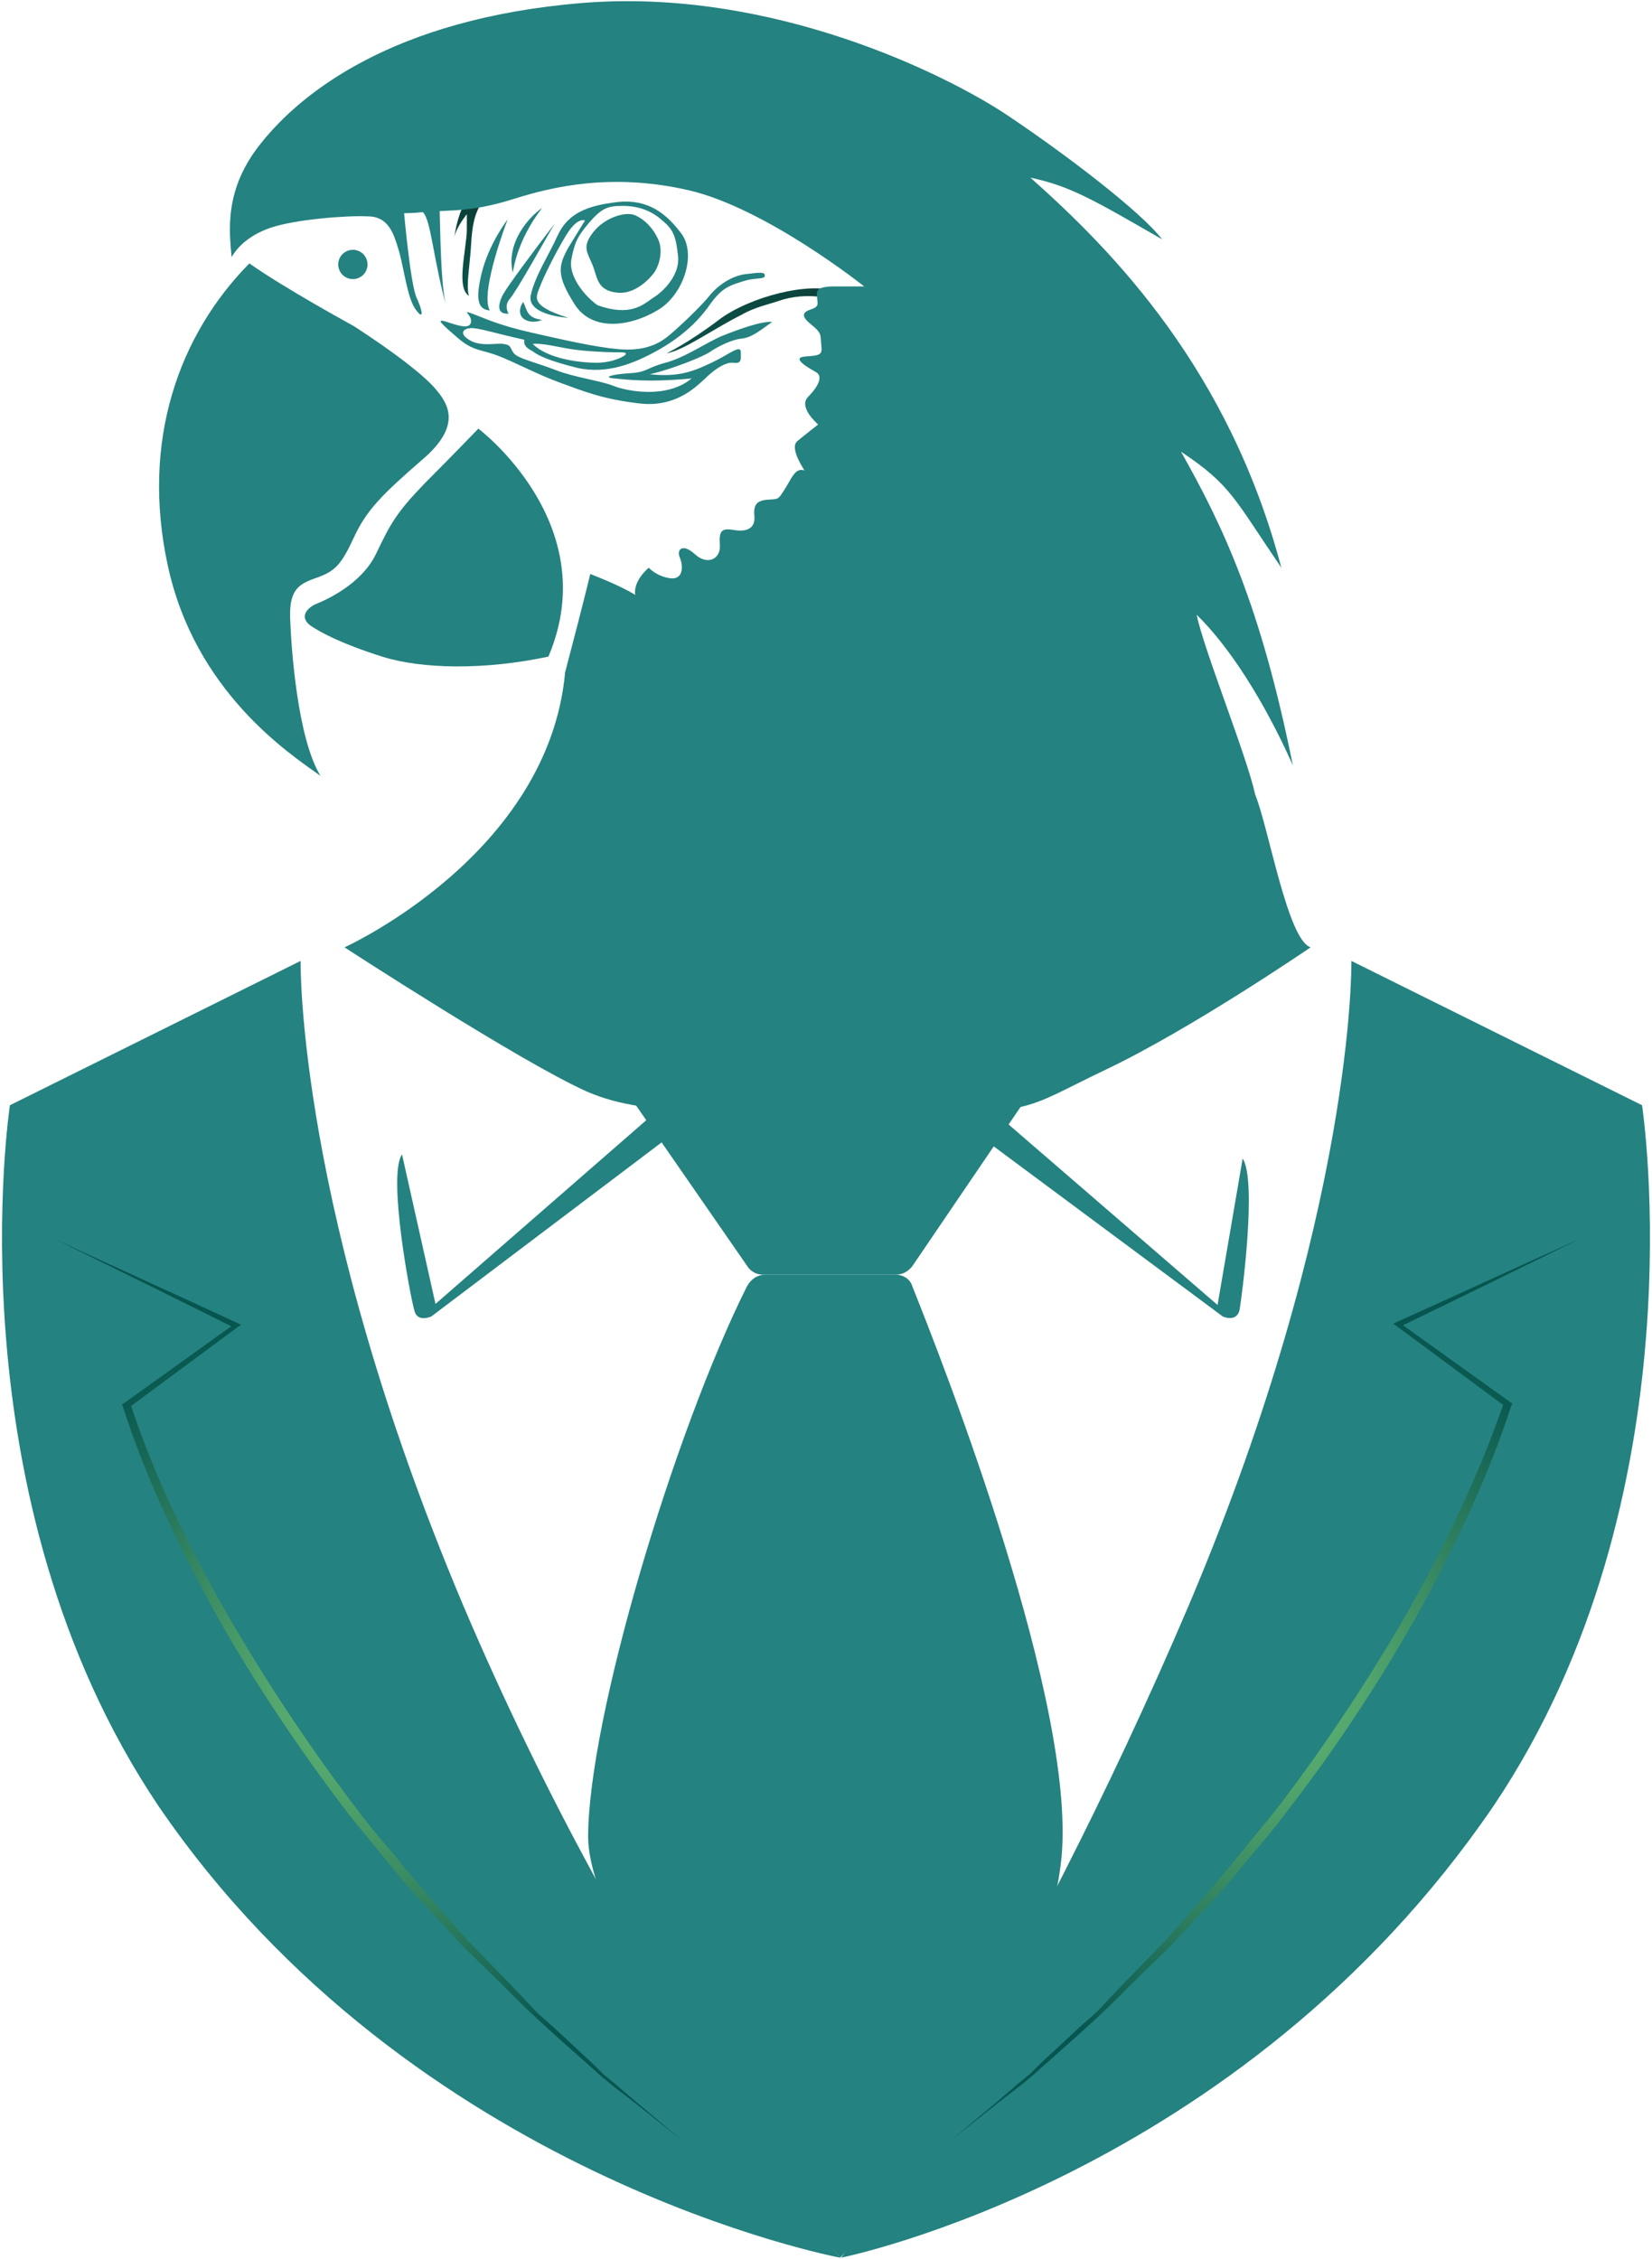 <svg width="158" height="216" viewBox="0 0 158 216" fill="none" xmlns="http://www.w3.org/2000/svg">
<path d="M73.249 121.889H85.649C86.349 121.889 87.049 122.289 87.249 122.989C89.849 129.489 103.349 163.589 101.449 178.289C99.249 196.089 80.349 215.889 80.349 215.889C80.349 215.889 56.349 187.089 56.249 175.689C56.249 164.389 64.449 136.989 71.449 122.989C71.849 122.289 72.449 121.889 73.249 121.889Z" fill="#248280"/>
<path d="M157.049 105.689L129.249 91.889C129.249 91.889 129.649 115.789 113.749 153.389C97.749 190.989 80.449 215.889 80.449 215.889C80.449 215.889 118.549 208.289 142.849 172.689C162.749 143.089 157.049 105.689 157.049 105.689Z" fill="#248280"/>
<path d="M28.75 91.889L0.949 105.689C0.949 105.689 -4.751 143.089 15.149 172.689C39.45 208.289 80.35 215.889 80.35 215.889C80.35 215.889 60.249 191.089 44.249 153.389C28.349 115.689 28.75 91.889 28.75 91.889Z" fill="#248280"/>
<path d="M45.75 40.989C45.75 40.989 57.85 50.089 52.45 62.789C46.35 64.089 40.35 63.989 36.55 62.789C32.75 61.589 30.65 60.489 29.65 59.789C28.75 59.089 29.15 58.289 30.15 57.789C31.15 57.389 34.55 55.889 35.95 52.989C37.35 50.089 37.85 49.089 40.65 46.189C43.45 43.389 45.75 40.989 45.75 40.989Z" fill="#248280"/>
<path d="M33.849 31.189C37.549 33.589 40.449 35.788 41.649 37.188C42.849 38.589 44.249 40.688 40.349 43.989C36.549 47.288 35.049 48.788 33.849 51.389C32.649 53.989 32.049 54.589 30.449 55.188C28.749 55.788 27.649 56.188 27.749 59.089C27.849 61.989 28.449 70.588 30.649 74.189C27.549 71.989 18.649 66.088 16.049 54.089C13.449 42.089 17.149 31.988 23.849 25.189C27.249 27.588 33.849 31.189 33.849 31.189Z" fill="#248280"/>
<path d="M33.75 26.689C34.523 26.689 35.15 26.062 35.15 25.289C35.15 24.515 34.523 23.889 33.75 23.889C32.976 23.889 32.35 24.515 32.35 25.289C32.35 26.062 32.976 26.689 33.75 26.689Z" fill="#248280"/>
<path d="M46.149 19.288C45.349 20.389 45.149 21.688 45.049 23.488C44.949 25.288 44.549 27.389 44.849 28.288C44.349 27.988 44.149 27.189 44.249 25.788C44.349 24.389 44.649 22.788 44.649 21.988C44.649 21.188 44.649 20.488 44.649 20.488C44.649 20.488 43.649 21.689 43.449 22.689C43.649 21.288 44.149 19.488 44.949 18.788C45.749 18.189 46.149 19.288 46.149 19.288Z" fill="url(#paint0_linear_341_1995)"/>
<path d="M48.549 20.989C48.549 20.989 45.849 27.989 46.849 29.689C45.949 29.589 45.349 29.089 46.049 26.189C46.749 23.289 48.549 20.989 48.549 20.989Z" fill="#248280"/>
<path d="M49.05 26.089C49.05 26.089 49.35 23.089 51.85 19.889C50.65 20.689 48.35 23.189 49.05 26.089Z" fill="#248280"/>
<path d="M48.65 29.989C48.65 29.989 48.15 29.289 48.749 28.589C49.45 27.789 52.15 22.889 53.05 21.389C51.05 23.989 48.749 27.089 48.15 28.089C47.55 29.189 47.55 30.089 48.65 29.989Z" fill="#248280"/>
<path d="M51.85 30.589C51.85 30.589 51.05 30.989 50.25 30.589C49.45 30.189 49.75 29.189 50.05 28.889C50.45 29.689 50.35 30.389 51.85 30.589Z" fill="#248280"/>
<path d="M65.05 22.188C63.45 20.088 61.55 18.888 58.55 19.388C55.55 19.788 54.15 20.788 53.35 22.488C52.55 24.288 51.15 26.388 50.75 28.288C50.45 30.188 54.35 30.388 54.35 30.388C50.45 29.188 51.35 28.288 51.65 27.388C51.95 26.588 53.05 24.288 54.15 22.488C55.25 20.688 55.95 21.088 55.95 21.088C55.95 21.088 55.45 21.888 54.35 23.688C53.35 25.488 53.25 26.388 54.95 29.088C56.65 31.788 60.35 31.188 62.85 29.688C65.35 28.288 66.75 24.188 65.05 22.188ZM62.45 28.488C61.45 29.188 60.25 30.288 57.15 29.188C55.75 28.188 54.35 26.288 54.65 24.788C54.95 23.288 55.15 22.688 56.35 21.288C57.55 19.888 58.15 19.688 59.55 19.688C60.95 19.688 62.25 20.088 63.35 21.088C64.45 21.988 64.65 22.688 64.85 24.488C65.05 26.288 63.45 27.888 62.45 28.488Z" fill="#248280"/>
<path d="M62.55 26.088C63.05 25.388 63.45 23.988 62.95 22.888C62.45 21.788 61.65 20.988 60.75 20.588C59.85 20.188 57.85 20.788 56.75 22.189C55.65 23.588 56.15 24.088 56.65 25.288C57.15 26.488 57.05 27.788 59.05 27.988C61.05 28.188 62.55 26.088 62.55 26.088Z" fill="#248280"/>
<path d="M70.85 32.389C71.85 32.288 72.45 31.788 73.85 30.788C72.85 30.689 70.65 31.488 69.15 32.089C67.65 32.688 65.549 34.188 63.65 34.688C61.749 35.188 61.95 35.589 60.249 35.688C58.55 35.788 57.55 36.089 58.749 36.188C59.849 36.288 61.95 36.589 66.15 36.188C63.749 38.188 59.849 37.389 58.65 36.889C57.349 36.389 54.95 36.089 53.15 35.389C51.349 34.688 49.55 34.288 49.15 33.788C48.749 33.288 48.95 32.989 48.15 32.889C47.349 32.788 45.95 33.188 44.85 32.489C43.75 31.788 44.45 31.288 45.35 31.389C46.25 31.488 47.849 31.988 50.15 32.489C50.05 32.989 50.35 33.288 50.95 33.589C51.45 33.989 52.45 34.489 55.249 35.188C58.05 35.788 60.55 34.788 62.749 33.589C64.95 32.389 66.65 30.889 67.85 29.189C69.05 27.488 69.75 27.288 71.45 26.788C72.25 26.588 73.15 26.689 73.15 26.389C73.15 26.088 73.05 25.988 71.55 26.189C70.05 26.288 68.65 27.288 67.85 28.288C67.05 29.288 64.85 31.389 63.85 32.188C62.85 32.989 61.45 33.589 59.15 33.389C56.849 33.188 53.849 32.489 50.749 31.788C47.65 31.088 46.249 30.389 45.15 29.988C44.05 29.588 45.15 30.088 45.05 30.788C44.95 31.488 43.95 31.189 42.749 30.788C41.55 30.389 42.249 30.988 43.749 32.288C45.249 33.589 45.95 33.389 47.55 33.989C49.15 34.589 51.35 35.788 53.55 36.589C55.75 37.389 57.65 38.188 61.249 38.589C64.85 38.989 66.85 36.688 67.45 36.188C68.05 35.589 69.249 34.589 70.15 34.688C70.95 34.788 70.85 34.389 70.85 33.688C70.85 32.889 69.75 33.889 68.05 34.688C66.35 35.489 64.95 36.089 62.15 35.788C64.35 35.288 67.25 34.089 67.85 33.688C68.55 33.188 69.95 32.489 70.85 32.389ZM54.65 33.389C55.95 33.589 57.95 33.688 58.85 33.688C59.75 33.688 60.05 33.688 59.749 33.989C59.749 33.989 58.75 34.688 57.05 34.688C55.35 34.688 52.35 34.288 50.95 32.889C51.85 32.788 53.349 33.188 54.65 33.389Z" fill="#248280"/>
<path d="M63.749 33.788C63.749 33.788 65.849 32.788 68.749 30.588C71.649 28.389 77.449 26.889 80.049 27.889C79.949 28.689 79.949 28.689 79.949 28.689C79.949 28.689 77.249 27.788 74.449 28.788C73.549 29.088 72.149 29.389 70.949 30.088C68.149 31.488 65.449 33.489 63.749 33.788Z" fill="url(#paint1_linear_341_1995)"/>
<path d="M125.35 90.589C125.35 90.589 113.95 98.389 105.75 102.289C97.55 106.189 99.15 106.589 84.75 106.289C70.35 105.989 62.35 107.089 56.15 104.389C49.85 101.589 32.95 90.589 32.95 90.589C32.95 90.589 52.45 81.789 54.05 64.289C56.15 56.289 56.45 54.889 56.45 54.889C56.45 54.889 59.35 55.989 60.75 56.889C60.55 55.489 62.05 54.289 62.05 54.289C62.05 54.289 62.75 55.089 64.05 55.289C65.35 55.489 65.35 54.189 65.05 53.389C64.65 52.589 65.25 51.889 66.45 52.989C67.65 54.089 68.95 53.489 68.85 52.089C68.75 50.689 69.05 50.489 70.25 50.689C71.45 50.889 72.25 50.489 72.15 49.389C72.05 48.289 72.35 47.889 73.35 47.789C74.45 47.689 74.35 47.889 75.05 46.789C75.75 45.689 76.05 44.689 76.95 44.989C76.35 44.089 75.65 42.689 76.25 42.189C76.85 41.689 78.25 40.589 78.25 40.589C78.25 40.589 76.35 38.989 77.25 37.989C78.25 36.989 78.75 35.989 78.05 35.589C77.35 35.189 75.55 34.189 77.05 34.089C78.55 33.989 78.65 33.889 78.55 32.989C78.45 32.089 78.65 31.889 77.65 31.089C76.65 30.289 76.65 29.889 77.55 29.589C78.45 29.289 78.15 28.989 78.15 28.389C78.05 27.789 78.15 27.389 79.85 27.389C81.55 27.389 82.65 27.389 82.65 27.389C82.65 27.389 73.25 19.889 65.85 18.189C58.45 16.489 52.75 17.889 49.25 18.989C45.75 20.089 43.95 20.089 42.05 20.189C42.15 24.389 42.25 27.989 42.75 29.489C41.45 24.989 41.25 21.089 40.45 20.289C39.45 20.389 38.65 20.389 38.65 20.389C38.65 20.389 39.25 27.189 39.85 28.489C40.45 29.789 40.55 30.689 39.75 29.589C38.95 28.489 38.65 25.689 38.15 23.989C37.65 22.289 37.15 20.689 35.15 20.689C33.15 20.589 28.15 20.989 25.85 21.789C23.55 22.589 22.55 23.889 22.15 24.589C21.95 22.189 21.35 18.089 25.05 13.589C28.75 8.989 37.45 1.789 55.65 0.289C73.85 -1.211 90.65 7.189 96.45 11.089C102.25 14.989 109.15 20.289 111.15 22.889C104.55 19.089 102.35 17.789 98.55 16.989C106.55 24.089 117.55 35.389 122.55 54.289C118.05 47.689 117.75 46.389 112.95 43.189C116.95 50.289 120.55 57.789 123.65 73.189C120.85 66.889 117.45 61.689 114.45 58.789C115.15 62.189 119.25 72.289 120.05 75.989C121.35 79.189 123.15 89.889 125.35 90.589Z" fill="#248280"/>
<path d="M38.45 110.388L41.65 124.688L65.75 103.688L67.85 105.788L41.25 125.888C41.25 125.888 39.95 126.488 39.65 125.388C39.25 124.088 37.05 112.388 38.45 110.388Z" fill="#248280"/>
<path d="M118.849 110.789L116.449 124.789L92.249 103.889L90.149 105.989L116.949 125.889C116.949 125.889 118.249 126.489 118.549 125.289C118.749 124.189 120.249 112.889 118.849 110.789Z" fill="#248280"/>
<path d="M97.649 105.788L87.249 121.088C86.849 121.588 86.349 121.888 85.649 121.888H72.949C72.349 121.888 71.849 121.588 71.549 121.188L60.749 105.588C60.749 105.588 67.249 98.888 80.449 99.588C92.949 100.288 97.649 105.788 97.649 105.788Z" fill="#248280"/>
<path d="M151.05 118.489C145.35 121.289 139.65 124.089 133.85 126.889V126.489L144.45 134.089L144.65 134.189L144.55 134.389C142.25 141.489 138.95 148.289 135.35 154.789C131.65 161.289 127.55 167.489 122.95 173.389C121.85 174.889 120.65 176.289 119.45 177.689L117.65 179.889L115.75 181.989L111.95 186.089L107.95 189.989C105.35 192.689 102.55 195.089 99.75 197.589L98.75 198.489L97.65 199.389L95.45 201.089L91.05 204.589L95.35 200.989L97.45 199.189L98.55 198.289L99.55 197.289L103.65 193.489C104.35 192.889 105.05 192.289 105.65 191.589L107.55 189.589L111.45 185.589L115.15 181.389L116.95 179.289L118.75 177.089C119.95 175.589 121.15 174.189 122.25 172.789C126.75 166.889 130.85 160.689 134.55 154.289C138.15 147.889 141.45 141.089 143.85 134.089L143.95 134.489L133.55 126.789L133.25 126.589L133.65 126.389C139.45 123.789 145.25 121.089 151.05 118.489Z" fill="url(#paint2_radial_341_1995)"/>
<path d="M5.249 118.489C11.049 121.189 16.849 123.789 22.649 126.489L23.049 126.689L22.749 126.889L12.349 134.589L12.449 134.189C14.749 141.189 18.049 147.889 21.749 154.389C25.449 160.789 29.549 166.989 34.049 172.889C35.149 174.389 36.349 175.789 37.549 177.189L39.349 179.389L41.149 181.489L44.849 185.689L48.749 189.689L50.649 191.689C51.249 192.389 51.949 192.989 52.649 193.589L56.749 197.389L57.749 198.389L58.849 199.289L60.949 201.089L65.249 204.689L60.849 201.189L58.649 199.489L57.549 198.589L56.549 197.689C53.749 195.189 50.949 192.789 48.349 190.089L44.349 186.189L40.549 182.089L38.649 179.989L36.849 177.789C35.649 176.289 34.449 174.889 33.349 173.489C28.849 167.589 24.649 161.389 20.949 154.889C17.349 148.389 14.049 141.689 11.749 134.489L11.649 134.289L11.849 134.189L22.449 126.589V126.989C16.649 124.089 10.949 121.289 5.249 118.489Z" fill="url(#paint3_radial_341_1995)"/>
<defs>
<linearGradient id="paint0_linear_341_1995" x1="44.812" y1="20.188" x2="44.706" y2="27.628" gradientUnits="userSpaceOnUse">
<stop stop-color="#0B4038"/>
<stop offset="1" stop-color="#0B534A"/>
</linearGradient>
<linearGradient id="paint1_linear_341_1995" x1="63.741" y1="30.724" x2="79.988" y2="30.724" gradientUnits="userSpaceOnUse">
<stop stop-color="#0B534A"/>
<stop offset="1" stop-color="#0B4038"/>
</linearGradient>
<radialGradient id="paint2_radial_341_1995" cx="0" cy="0" r="1" gradientUnits="userSpaceOnUse" gradientTransform="translate(121.167 161.566) scale(37.35 37.35)">
<stop stop-color="#6CC076"/>
<stop offset="1" stop-color="#06554F"/>
</radialGradient>
<radialGradient id="paint3_radial_341_1995" cx="0" cy="0" r="1" gradientUnits="userSpaceOnUse" gradientTransform="translate(35.074 161.565) scale(37.383 37.383)">
<stop stop-color="#6CC076"/>
<stop offset="1" stop-color="#06554F"/>
</radialGradient>
</defs>
</svg>
